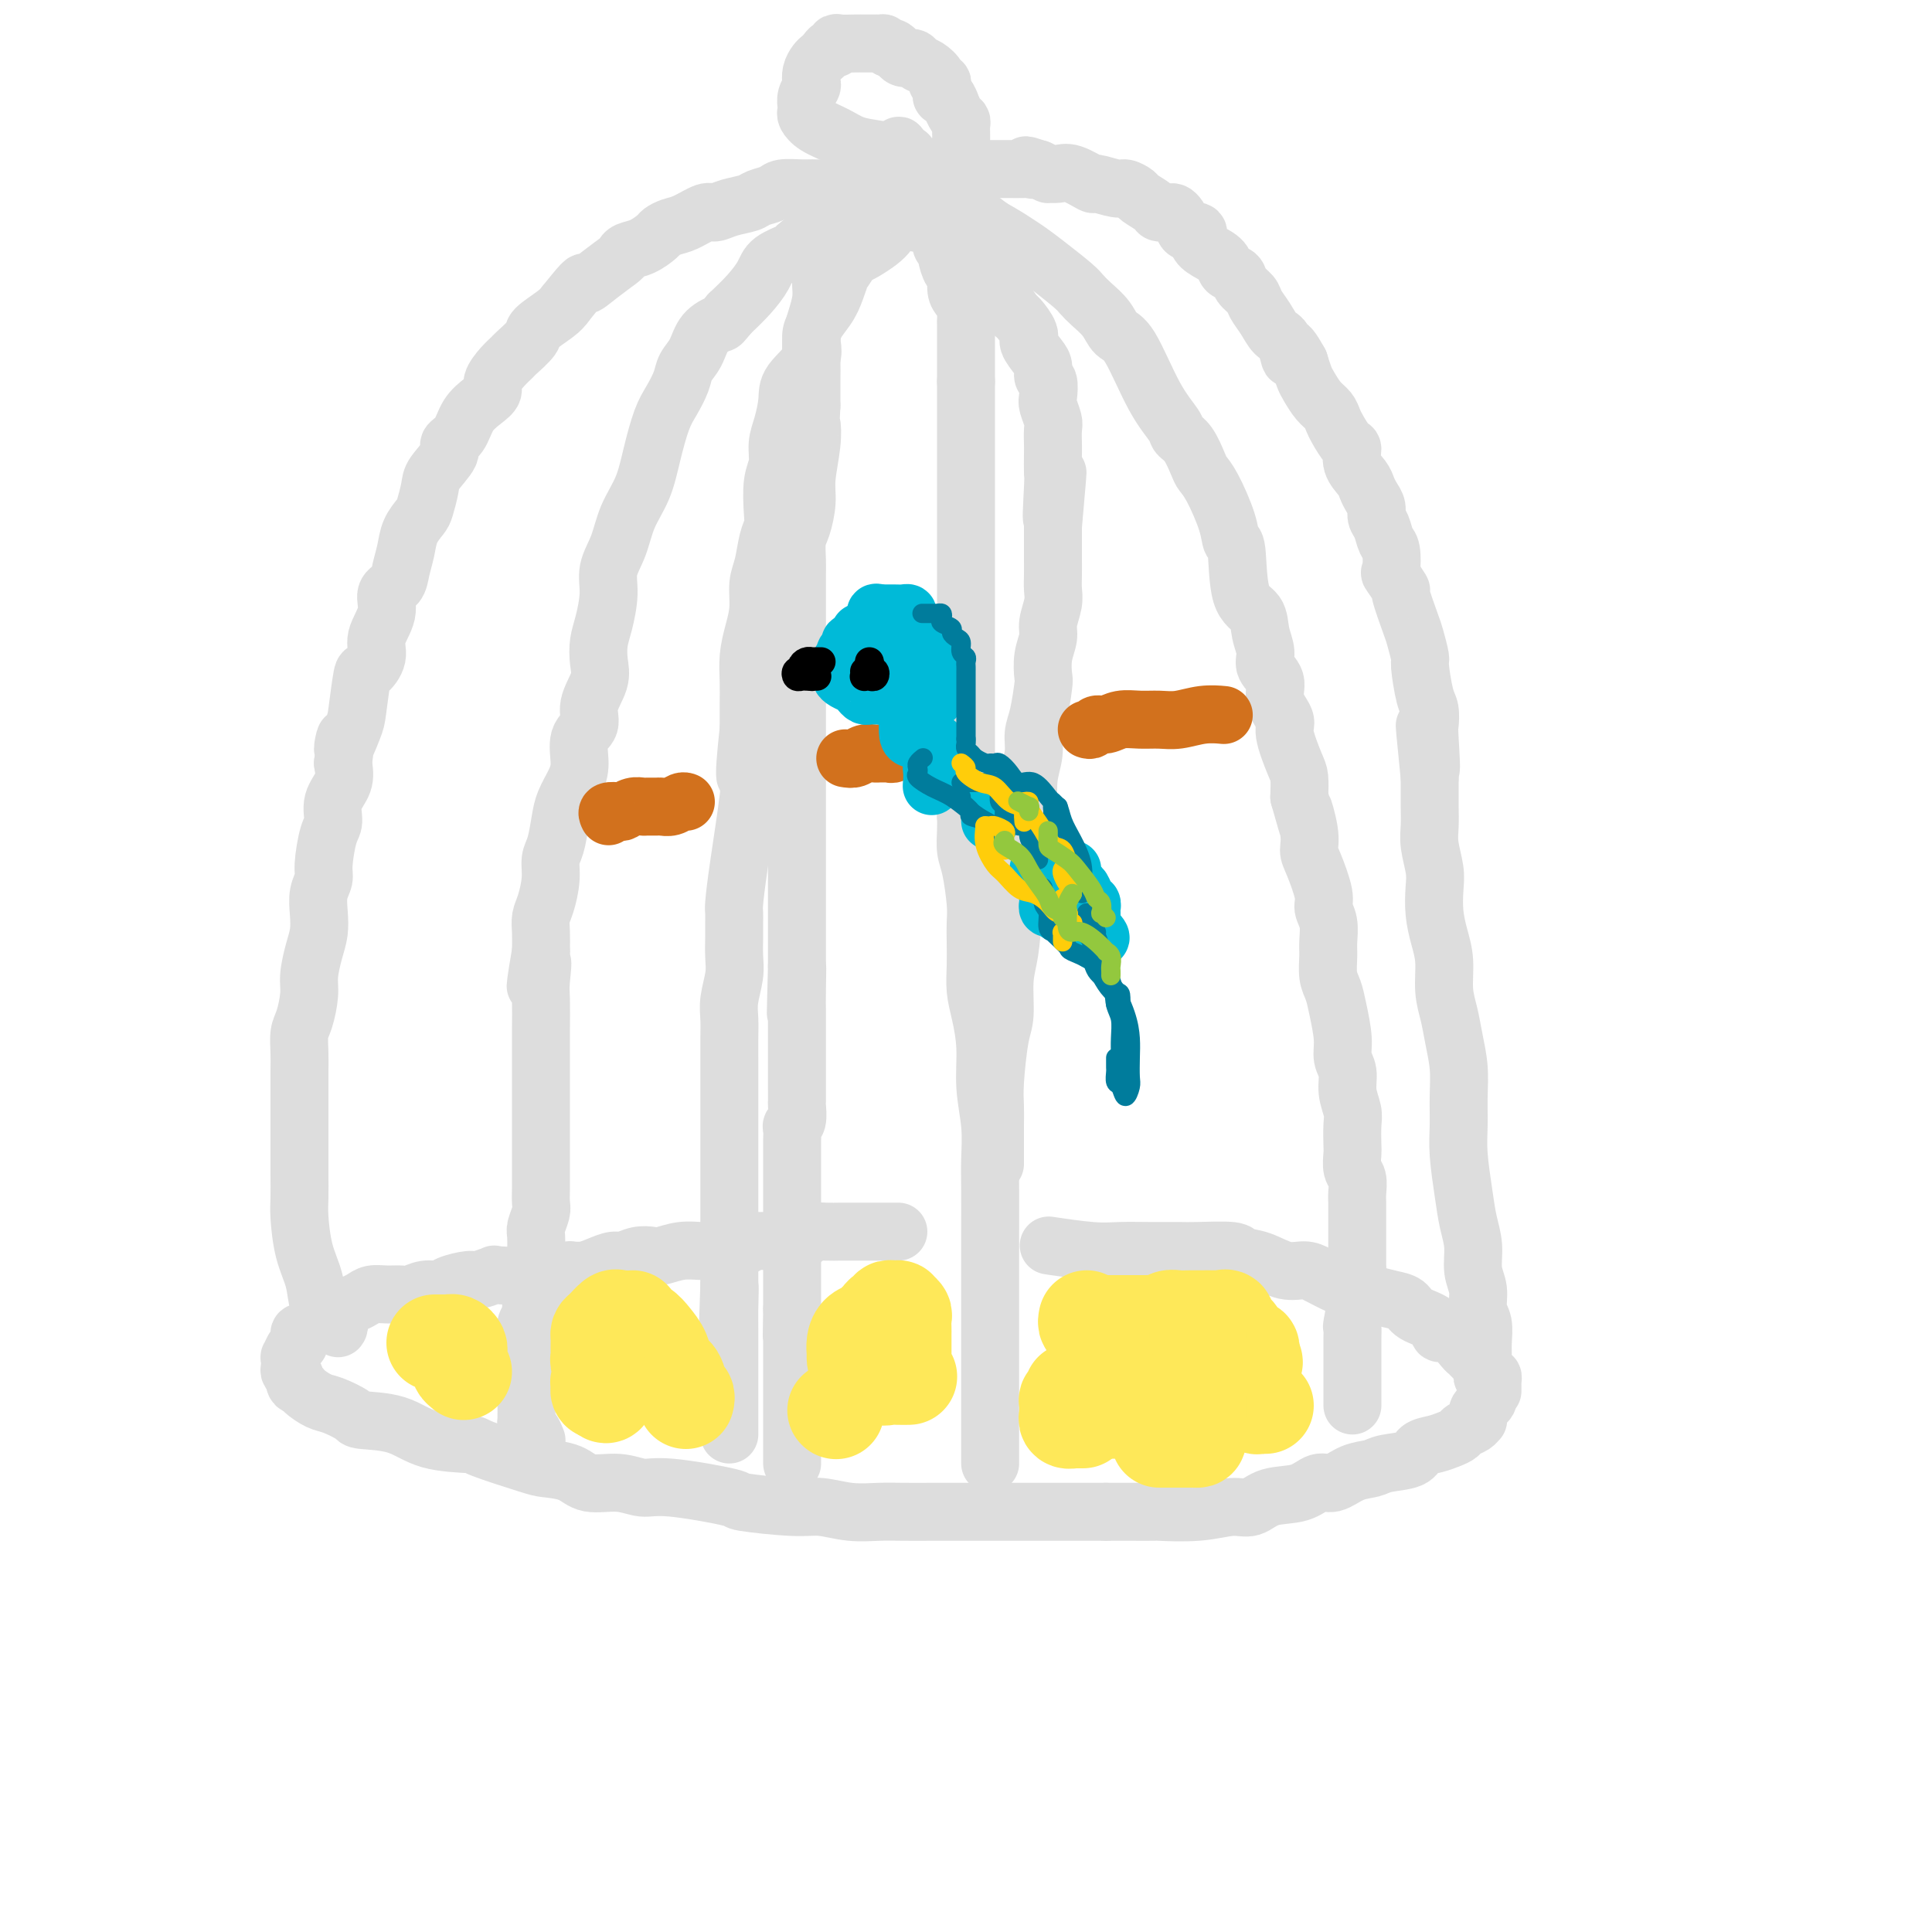 <svg viewBox='0 0 400 400' version='1.1' xmlns='http://www.w3.org/2000/svg' xmlns:xlink='http://www.w3.org/1999/xlink'><g fill='none' stroke='rgb(221,221,221)' stroke-width='12' stroke-linecap='round' stroke-linejoin='round'><path d='M186,255c-0.224,0.000 -0.449,0.000 -1,0c-0.551,-0.000 -1.429,-0.000 -2,0c-0.571,0.000 -0.835,0.000 -1,0c-0.165,-0.000 -0.232,-0.000 -1,0c-0.768,0.000 -2.239,0.000 -3,0c-0.761,-0.000 -0.813,-0.001 -1,0c-0.187,0.001 -0.507,0.003 -1,0c-0.493,-0.003 -1.157,-0.011 -2,0c-0.843,0.011 -1.863,0.041 -3,0c-1.137,-0.041 -2.389,-0.155 -3,0c-0.611,0.155 -0.580,0.578 -1,1c-0.420,0.422 -1.290,0.845 -2,1c-0.710,0.155 -1.261,0.044 -2,0c-0.739,-0.044 -1.665,-0.022 -2,0c-0.335,0.022 -0.078,0.044 -1,0c-0.922,-0.044 -3.022,-0.155 -4,0c-0.978,0.155 -0.834,0.576 -2,1c-1.166,0.424 -3.643,0.849 -5,1c-1.357,0.151 -1.595,0.027 -2,0c-0.405,-0.027 -0.979,0.044 -2,0c-1.021,-0.044 -2.490,-0.204 -4,0c-1.510,0.204 -3.061,0.772 -4,1c-0.939,0.228 -1.266,0.116 -2,0c-0.734,-0.116 -1.876,-0.238 -3,0c-1.124,0.238 -2.229,0.834 -3,1c-0.771,0.166 -1.207,-0.100 -2,0c-0.793,0.100 -1.944,0.565 -3,1c-1.056,0.435 -2.016,0.838 -3,1c-0.984,0.162 -1.992,0.081 -3,0'/><path d='M118,263c-11.271,1.254 -5.448,0.387 -4,0c1.448,-0.387 -1.479,-0.296 -3,0c-1.521,0.296 -1.637,0.797 -3,1c-1.363,0.203 -3.972,0.110 -5,0c-1.028,-0.110 -0.473,-0.236 -1,0c-0.527,0.236 -2.136,0.833 -3,1c-0.864,0.167 -0.984,-0.095 -2,0c-1.016,0.095 -2.929,0.547 -4,1c-1.071,0.453 -1.301,0.906 -2,1c-0.699,0.094 -1.868,-0.172 -3,0c-1.132,0.172 -2.229,0.781 -3,1c-0.771,0.219 -1.218,0.048 -2,0c-0.782,-0.048 -1.900,0.028 -3,0c-1.100,-0.028 -2.181,-0.161 -3,0c-0.819,0.161 -1.375,0.617 -2,1c-0.625,0.383 -1.319,0.694 -2,1c-0.681,0.306 -1.348,0.607 -2,1c-0.652,0.393 -1.288,0.878 -2,1c-0.712,0.122 -1.500,-0.121 -2,0c-0.500,0.121 -0.712,0.605 -1,1c-0.288,0.395 -0.651,0.701 -1,1c-0.349,0.299 -0.685,0.589 -1,1c-0.315,0.411 -0.610,0.941 -1,1c-0.390,0.059 -0.875,-0.354 -1,0c-0.125,0.354 0.110,1.475 0,2c-0.110,0.525 -0.566,0.455 -1,1c-0.434,0.545 -0.846,1.704 -1,2c-0.154,0.296 -0.052,-0.271 0,0c0.052,0.271 0.052,1.381 0,2c-0.052,0.619 -0.158,0.748 0,1c0.158,0.252 0.579,0.626 1,1'/><path d='M61,285c-0.258,1.970 0.597,1.893 1,2c0.403,0.107 0.355,0.396 1,1c0.645,0.604 1.984,1.522 3,2c1.016,0.478 1.709,0.517 3,1c1.291,0.483 3.181,1.411 4,2c0.819,0.589 0.569,0.838 2,1c1.431,0.162 4.544,0.236 7,1c2.456,0.764 4.255,2.218 7,3c2.745,0.782 6.436,0.891 8,1c1.564,0.109 1.000,0.219 3,1c2.000,0.781 6.565,2.232 9,3c2.435,0.768 2.742,0.851 4,1c1.258,0.149 3.468,0.364 5,1c1.532,0.636 2.385,1.694 4,2c1.615,0.306 3.993,-0.140 6,0c2.007,0.140 3.642,0.865 5,1c1.358,0.135 2.437,-0.319 6,0c3.563,0.319 9.610,1.410 12,2c2.390,0.590 1.125,0.680 3,1c1.875,0.320 6.891,0.870 10,1c3.109,0.130 4.311,-0.161 6,0c1.689,0.161 3.864,0.775 6,1c2.136,0.225 4.233,0.060 6,0c1.767,-0.060 3.205,-0.016 5,0c1.795,0.016 3.949,0.004 6,0c2.051,-0.004 4.000,-0.001 6,0c2.000,0.001 4.050,0.000 6,0c1.950,-0.000 3.801,-0.000 6,0c2.199,0.000 4.746,0.000 7,0c2.254,-0.000 4.215,-0.000 6,0c1.785,0.000 3.392,0.000 5,0'/><path d='M229,313c9.304,-0.001 6.064,-0.005 6,0c-0.064,0.005 3.049,0.017 4,0c0.951,-0.017 -0.261,-0.064 1,0c1.261,0.064 4.994,0.240 8,0c3.006,-0.240 5.284,-0.895 7,-1c1.716,-0.105 2.871,0.342 4,0c1.129,-0.342 2.233,-1.471 4,-2c1.767,-0.529 4.196,-0.456 6,-1c1.804,-0.544 2.984,-1.704 4,-2c1.016,-0.296 1.869,0.273 3,0c1.131,-0.273 2.539,-1.386 4,-2c1.461,-0.614 2.975,-0.728 4,-1c1.025,-0.272 1.562,-0.703 3,-1c1.438,-0.297 3.776,-0.461 5,-1c1.224,-0.539 1.335,-1.454 2,-2c0.665,-0.546 1.883,-0.723 3,-1c1.117,-0.277 2.131,-0.652 3,-1c0.869,-0.348 1.592,-0.667 2,-1c0.408,-0.333 0.502,-0.681 1,-1c0.498,-0.319 1.401,-0.610 2,-1c0.599,-0.390 0.895,-0.878 1,-1c0.105,-0.122 0.018,0.122 0,0c-0.018,-0.122 0.034,-0.609 0,-1c-0.034,-0.391 -0.153,-0.686 0,-1c0.153,-0.314 0.577,-0.647 1,-1c0.423,-0.353 0.845,-0.724 1,-1c0.155,-0.276 0.041,-0.455 0,-1c-0.041,-0.545 -0.011,-1.454 0,-2c0.011,-0.546 0.003,-0.727 0,-1c-0.003,-0.273 -0.002,-0.636 0,-1'/><path d='M308,285c0.070,-1.361 -0.755,-0.263 -1,0c-0.245,0.263 0.091,-0.308 0,-1c-0.091,-0.692 -0.608,-1.504 -1,-2c-0.392,-0.496 -0.659,-0.678 -1,-1c-0.341,-0.322 -0.757,-0.786 -1,-1c-0.243,-0.214 -0.313,-0.179 -1,-1c-0.687,-0.821 -1.989,-2.500 -3,-3c-1.011,-0.500 -1.729,0.178 -2,0c-0.271,-0.178 -0.095,-1.214 -1,-2c-0.905,-0.786 -2.893,-1.324 -4,-2c-1.107,-0.676 -1.334,-1.490 -2,-2c-0.666,-0.510 -1.771,-0.718 -3,-1c-1.229,-0.282 -2.583,-0.640 -4,-1c-1.417,-0.360 -2.899,-0.722 -4,-1c-1.101,-0.278 -1.823,-0.474 -3,-1c-1.177,-0.526 -2.810,-1.384 -4,-2c-1.190,-0.616 -1.938,-0.992 -3,-1c-1.062,-0.008 -2.438,0.352 -4,0c-1.562,-0.352 -3.311,-1.415 -5,-2c-1.689,-0.585 -3.318,-0.693 -4,-1c-0.682,-0.307 -0.418,-0.815 -2,-1c-1.582,-0.185 -5.009,-0.049 -7,0c-1.991,0.049 -2.545,0.009 -4,0c-1.455,-0.009 -3.810,0.011 -6,0c-2.190,-0.011 -4.216,-0.055 -6,0c-1.784,0.055 -3.326,0.207 -6,0c-2.674,-0.207 -6.478,-0.773 -8,-1c-1.522,-0.227 -0.761,-0.113 0,0'/><path d='M206,241c0.000,-0.345 0.000,-0.689 0,-1c-0.000,-0.311 -0.001,-0.588 0,-1c0.001,-0.412 0.003,-0.960 0,-2c-0.003,-1.040 -0.011,-2.571 0,-4c0.011,-1.429 0.041,-2.755 0,-4c-0.041,-1.245 -0.151,-2.409 0,-5c0.151,-2.591 0.564,-6.608 1,-9c0.436,-2.392 0.894,-3.160 1,-5c0.106,-1.840 -0.140,-4.751 0,-7c0.140,-2.249 0.665,-3.836 1,-6c0.335,-2.164 0.481,-4.906 1,-8c0.519,-3.094 1.411,-6.539 2,-9c0.589,-2.461 0.875,-3.936 1,-6c0.125,-2.064 0.089,-4.716 0,-7c-0.089,-2.284 -0.230,-4.199 0,-6c0.230,-1.801 0.833,-3.488 1,-5c0.167,-1.512 -0.100,-2.847 0,-4c0.100,-1.153 0.567,-2.122 1,-4c0.433,-1.878 0.833,-4.665 1,-6c0.167,-1.335 0.101,-1.218 0,-2c-0.101,-0.782 -0.237,-2.464 0,-4c0.237,-1.536 0.848,-2.928 1,-4c0.152,-1.072 -0.155,-1.824 0,-3c0.155,-1.176 0.774,-2.775 1,-4c0.226,-1.225 0.061,-2.075 0,-3c-0.061,-0.925 -0.016,-1.925 0,-3c0.016,-1.075 0.004,-2.226 0,-3c-0.004,-0.774 -0.001,-1.170 0,-2c0.001,-0.830 0.000,-2.094 0,-3c-0.000,-0.906 -0.000,-1.453 0,-2'/><path d='M218,109c1.856,-20.829 0.497,-6.903 0,-3c-0.497,3.903 -0.134,-2.218 0,-5c0.134,-2.782 0.037,-2.225 0,-3c-0.037,-0.775 -0.014,-2.883 0,-4c0.014,-1.117 0.017,-1.242 0,-2c-0.017,-0.758 -0.056,-2.147 0,-3c0.056,-0.853 0.207,-1.169 0,-2c-0.207,-0.831 -0.773,-2.176 -1,-3c-0.227,-0.824 -0.115,-1.126 0,-2c0.115,-0.874 0.233,-2.321 0,-3c-0.233,-0.679 -0.817,-0.589 -1,-1c-0.183,-0.411 0.035,-1.322 0,-2c-0.035,-0.678 -0.323,-1.121 -1,-2c-0.677,-0.879 -1.744,-2.193 -2,-3c-0.256,-0.807 0.298,-1.107 0,-2c-0.298,-0.893 -1.449,-2.379 -2,-3c-0.551,-0.621 -0.504,-0.378 -1,-1c-0.496,-0.622 -1.536,-2.111 -2,-3c-0.464,-0.889 -0.352,-1.179 -1,-2c-0.648,-0.821 -2.056,-2.174 -3,-3c-0.944,-0.826 -1.422,-1.124 -2,-2c-0.578,-0.876 -1.254,-2.328 -2,-3c-0.746,-0.672 -1.562,-0.562 -2,-1c-0.438,-0.438 -0.498,-1.424 -1,-2c-0.502,-0.576 -1.445,-0.743 -2,-1c-0.555,-0.257 -0.723,-0.605 -1,-1c-0.277,-0.395 -0.662,-0.838 -1,-1c-0.338,-0.162 -0.630,-0.044 -1,0c-0.370,0.044 -0.820,0.012 -1,0c-0.180,-0.012 -0.090,-0.006 0,0'/><path d='M191,46c-1.600,-0.935 -1.099,-0.273 -1,0c0.099,0.273 -0.203,0.157 -1,0c-0.797,-0.157 -2.087,-0.354 -3,0c-0.913,0.354 -1.448,1.258 -2,2c-0.552,0.742 -1.122,1.321 -2,2c-0.878,0.679 -2.063,1.458 -3,2c-0.937,0.542 -1.627,0.847 -2,1c-0.373,0.153 -0.430,0.153 -1,1c-0.570,0.847 -1.654,2.539 -2,3c-0.346,0.461 0.044,-0.311 0,0c-0.044,0.311 -0.524,1.703 -1,3c-0.476,1.297 -0.950,2.498 -2,4c-1.050,1.502 -2.676,3.304 -3,5c-0.324,1.696 0.655,3.285 0,5c-0.655,1.715 -2.945,3.554 -4,5c-1.055,1.446 -0.875,2.499 -1,4c-0.125,1.501 -0.556,3.452 -1,5c-0.444,1.548 -0.903,2.694 -1,4c-0.097,1.306 0.167,2.774 0,4c-0.167,1.226 -0.765,2.211 -1,4c-0.235,1.789 -0.105,4.382 0,6c0.105,1.618 0.187,2.263 0,3c-0.187,0.737 -0.641,1.568 -1,3c-0.359,1.432 -0.622,3.467 -1,5c-0.378,1.533 -0.872,2.566 -1,4c-0.128,1.434 0.109,3.271 0,5c-0.109,1.729 -0.565,3.350 -1,5c-0.435,1.650 -0.849,3.329 -1,5c-0.151,1.671 -0.041,3.335 0,5c0.041,1.665 0.012,3.333 0,5c-0.012,1.667 -0.006,3.334 0,5'/><path d='M155,151c-1.420,13.068 -0.472,9.739 0,9c0.472,-0.739 0.466,1.114 0,5c-0.466,3.886 -1.393,9.806 -2,14c-0.607,4.194 -0.895,6.663 -1,8c-0.105,1.337 -0.027,1.542 0,2c0.027,0.458 0.003,1.168 0,2c-0.003,0.832 0.013,1.786 0,3c-0.013,1.214 -0.056,2.687 0,4c0.056,1.313 0.211,2.466 0,4c-0.211,1.534 -0.789,3.450 -1,5c-0.211,1.550 -0.057,2.736 0,4c0.057,1.264 0.015,2.608 0,4c-0.015,1.392 -0.004,2.832 0,4c0.004,1.168 0.001,2.063 0,3c-0.001,0.937 -0.000,1.917 0,3c0.000,1.083 0.000,2.268 0,3c-0.000,0.732 -0.000,1.009 0,2c0.000,0.991 0.000,2.696 0,4c-0.000,1.304 -0.000,2.207 0,3c0.000,0.793 0.000,1.475 0,2c-0.000,0.525 -0.000,0.892 0,2c0.000,1.108 0.000,2.957 0,4c-0.000,1.043 -0.000,1.280 0,2c0.000,0.720 0.000,1.924 0,3c-0.000,1.076 -0.000,2.023 0,3c0.000,0.977 0.000,1.984 0,3c-0.000,1.016 -0.000,2.043 0,3c0.000,0.957 0.000,1.845 0,3c-0.000,1.155 -0.000,2.578 0,4'/><path d='M151,266c-0.619,18.068 -0.166,5.740 0,2c0.166,-3.740 0.044,1.110 0,3c-0.044,1.890 -0.012,0.819 0,1c0.012,0.181 0.003,1.613 0,3c-0.003,1.387 -0.001,2.727 0,4c0.001,1.273 0.000,2.477 0,3c-0.000,0.523 -0.000,0.364 0,1c0.000,0.636 0.000,2.068 0,3c-0.000,0.932 -0.000,1.363 0,2c0.000,0.637 0.000,1.481 0,2c-0.000,0.519 -0.000,0.713 0,1c0.000,0.287 0.000,0.669 0,1c-0.000,0.331 -0.000,0.613 0,1c0.000,0.387 0.000,0.878 0,1c-0.000,0.122 -0.000,-0.125 0,0c0.000,0.125 0.000,0.621 0,1c-0.000,0.379 -0.000,0.640 0,1c0.000,0.360 0.000,0.817 0,1c-0.000,0.183 -0.000,0.091 0,0'/><path d='M70,275c0.170,-0.226 0.340,-0.451 0,-1c-0.340,-0.549 -1.191,-1.421 -2,-2c-0.809,-0.579 -1.576,-0.866 -2,-2c-0.424,-1.134 -0.506,-3.114 -1,-5c-0.494,-1.886 -1.400,-3.679 -2,-6c-0.600,-2.321 -0.893,-5.169 -1,-7c-0.107,-1.831 -0.029,-2.644 0,-4c0.029,-1.356 0.008,-3.255 0,-5c-0.008,-1.745 -0.002,-3.337 0,-5c0.002,-1.663 -0.000,-3.397 0,-5c0.000,-1.603 0.003,-3.074 0,-5c-0.003,-1.926 -0.011,-4.308 0,-6c0.011,-1.692 0.041,-2.695 0,-4c-0.041,-1.305 -0.152,-2.911 0,-4c0.152,-1.089 0.566,-1.659 1,-3c0.434,-1.341 0.887,-3.453 1,-5c0.113,-1.547 -0.114,-2.528 0,-4c0.114,-1.472 0.571,-3.434 1,-5c0.429,-1.566 0.832,-2.737 1,-4c0.168,-1.263 0.100,-2.618 0,-4c-0.100,-1.382 -0.233,-2.791 0,-4c0.233,-1.209 0.831,-2.217 1,-3c0.169,-0.783 -0.091,-1.342 0,-3c0.091,-1.658 0.533,-4.414 1,-6c0.467,-1.586 0.960,-2.002 1,-3c0.040,-0.998 -0.374,-2.576 0,-4c0.374,-1.424 1.535,-2.692 2,-4c0.465,-1.308 0.232,-2.654 0,-4'/><path d='M71,158c1.283,-9.135 -0.008,-3.972 0,-3c0.008,0.972 1.317,-2.245 2,-4c0.683,-1.755 0.741,-2.047 1,-4c0.259,-1.953 0.718,-5.568 1,-7c0.282,-1.432 0.385,-0.681 1,-1c0.615,-0.319 1.741,-1.709 2,-3c0.259,-1.291 -0.348,-2.484 0,-4c0.348,-1.516 1.652,-3.357 2,-5c0.348,-1.643 -0.259,-3.090 0,-4c0.259,-0.910 1.382,-1.284 2,-2c0.618,-0.716 0.729,-1.776 1,-3c0.271,-1.224 0.703,-2.614 1,-4c0.297,-1.386 0.458,-2.768 1,-4c0.542,-1.232 1.463,-2.315 2,-3c0.537,-0.685 0.688,-0.971 1,-2c0.312,-1.029 0.783,-2.802 1,-4c0.217,-1.198 0.179,-1.822 1,-3c0.821,-1.178 2.502,-2.910 3,-4c0.498,-1.090 -0.188,-1.538 0,-2c0.188,-0.462 1.250,-0.938 2,-2c0.750,-1.062 1.187,-2.711 2,-4c0.813,-1.289 2.001,-2.219 3,-3c0.999,-0.781 1.810,-1.412 2,-2c0.190,-0.588 -0.239,-1.134 0,-2c0.239,-0.866 1.146,-2.051 2,-3c0.854,-0.949 1.654,-1.661 2,-2c0.346,-0.339 0.239,-0.303 1,-1c0.761,-0.697 2.389,-2.125 3,-3c0.611,-0.875 0.203,-1.197 1,-2c0.797,-0.803 2.799,-2.087 4,-3c1.201,-0.913 1.600,-1.457 2,-2'/><path d='M117,63c4.962,-6.245 3.867,-4.356 4,-4c0.133,0.356 1.494,-0.821 3,-2c1.506,-1.179 3.157,-2.361 4,-3c0.843,-0.639 0.880,-0.734 1,-1c0.120,-0.266 0.325,-0.701 1,-1c0.675,-0.299 1.821,-0.460 3,-1c1.179,-0.540 2.392,-1.459 3,-2c0.608,-0.541 0.609,-0.704 1,-1c0.391,-0.296 1.170,-0.723 2,-1c0.830,-0.277 1.711,-0.403 3,-1c1.289,-0.597 2.988,-1.666 4,-2c1.012,-0.334 1.339,0.065 2,0c0.661,-0.065 1.656,-0.596 3,-1c1.344,-0.404 3.039,-0.683 4,-1c0.961,-0.317 1.190,-0.674 2,-1c0.810,-0.326 2.201,-0.622 3,-1c0.799,-0.378 1.006,-0.837 2,-1c0.994,-0.163 2.776,-0.030 4,0c1.224,0.030 1.890,-0.045 3,0c1.110,0.045 2.662,0.208 4,0c1.338,-0.208 2.460,-0.787 3,-1c0.540,-0.213 0.499,-0.058 1,0c0.501,0.058 1.546,0.020 3,0c1.454,-0.020 3.318,-0.021 4,0c0.682,0.021 0.183,0.063 1,0c0.817,-0.063 2.949,-0.232 4,0c1.051,0.232 1.022,0.866 2,1c0.978,0.134 2.963,-0.232 4,0c1.037,0.232 1.125,1.063 2,2c0.875,0.937 2.536,1.982 4,3c1.464,1.018 2.732,2.009 4,3'/><path d='M205,47c3.471,1.984 4.148,2.443 5,3c0.852,0.557 1.879,1.212 3,2c1.121,0.788 2.334,1.708 4,3c1.666,1.292 3.783,2.956 5,4c1.217,1.044 1.535,1.470 2,2c0.465,0.530 1.078,1.165 2,2c0.922,0.835 2.153,1.869 3,3c0.847,1.131 1.311,2.358 2,3c0.689,0.642 1.602,0.698 3,3c1.398,2.302 3.282,6.851 5,10c1.718,3.149 3.272,4.899 4,6c0.728,1.101 0.631,1.554 1,2c0.369,0.446 1.206,0.884 2,2c0.794,1.116 1.546,2.909 2,4c0.454,1.091 0.608,1.479 1,2c0.392,0.521 1.020,1.176 2,3c0.980,1.824 2.312,4.819 3,7c0.688,2.181 0.733,3.549 1,4c0.267,0.451 0.755,-0.014 1,2c0.245,2.014 0.245,6.506 1,9c0.755,2.494 2.263,2.988 3,4c0.737,1.012 0.703,2.542 1,4c0.297,1.458 0.925,2.845 1,4c0.075,1.155 -0.402,2.077 0,3c0.402,0.923 1.683,1.847 2,3c0.317,1.153 -0.332,2.534 0,4c0.332,1.466 1.644,3.017 2,4c0.356,0.983 -0.245,1.397 0,3c0.245,1.603 1.335,4.393 2,6c0.665,1.607 0.904,2.031 1,3c0.096,0.969 0.048,2.485 0,4'/><path d='M269,165c2.948,10.396 1.320,4.385 1,3c-0.320,-1.385 0.670,1.855 1,4c0.330,2.145 0.001,3.195 0,4c-0.001,0.805 0.325,1.363 1,3c0.675,1.637 1.698,4.352 2,6c0.302,1.648 -0.116,2.230 0,3c0.116,0.770 0.766,1.728 1,3c0.234,1.272 0.051,2.859 0,4c-0.051,1.141 0.029,1.838 0,3c-0.029,1.162 -0.166,2.790 0,4c0.166,1.210 0.637,2.003 1,3c0.363,0.997 0.618,2.198 1,4c0.382,1.802 0.891,4.205 1,6c0.109,1.795 -0.181,2.982 0,4c0.181,1.018 0.833,1.866 1,3c0.167,1.134 -0.151,2.554 0,4c0.151,1.446 0.772,2.919 1,4c0.228,1.081 0.065,1.769 0,3c-0.065,1.231 -0.031,3.005 0,4c0.031,0.995 0.061,1.210 0,2c-0.061,0.790 -0.212,2.153 0,3c0.212,0.847 0.789,1.176 1,2c0.211,0.824 0.057,2.141 0,3c-0.057,0.859 -0.015,1.260 0,2c0.015,0.740 0.004,1.818 0,3c-0.004,1.182 -0.001,2.469 0,3c0.001,0.531 0.000,0.307 0,1c-0.000,0.693 -0.000,2.302 0,3c0.000,0.698 0.000,0.485 0,1c-0.000,0.515 -0.000,1.757 0,3'/><path d='M281,263c0.138,5.470 -0.015,2.647 0,2c0.015,-0.647 0.200,0.884 0,3c-0.200,2.116 -0.786,4.818 -1,6c-0.214,1.182 -0.057,0.845 0,1c0.057,0.155 0.015,0.804 0,2c-0.015,1.196 -0.004,2.940 0,4c0.004,1.060 0.001,1.437 0,2c-0.001,0.563 -0.000,1.313 0,2c0.000,0.687 0.000,1.312 0,2c-0.000,0.688 -0.000,1.438 0,2c0.000,0.562 0.000,0.934 0,1c-0.000,0.066 -0.000,-0.175 0,0c0.000,0.175 0.000,0.764 0,1c-0.000,0.236 -0.000,0.118 0,0'/><path d='M309,288c0.006,-0.343 0.012,-0.687 0,-1c-0.012,-0.313 -0.042,-0.597 0,-1c0.042,-0.403 0.154,-0.925 0,-1c-0.154,-0.075 -0.576,0.296 -1,0c-0.424,-0.296 -0.850,-1.261 -1,-2c-0.150,-0.739 -0.025,-1.254 0,-2c0.025,-0.746 -0.050,-1.724 0,-3c0.050,-1.276 0.224,-2.851 0,-4c-0.224,-1.149 -0.848,-1.874 -1,-3c-0.152,-1.126 0.167,-2.654 0,-4c-0.167,-1.346 -0.819,-2.512 -1,-4c-0.181,-1.488 0.109,-3.299 0,-5c-0.109,-1.701 -0.618,-3.293 -1,-5c-0.382,-1.707 -0.637,-3.529 -1,-6c-0.363,-2.471 -0.832,-5.591 -1,-8c-0.168,-2.409 -0.034,-4.107 0,-6c0.034,-1.893 -0.033,-3.981 0,-6c0.033,-2.019 0.167,-3.967 0,-6c-0.167,-2.033 -0.636,-4.149 -1,-6c-0.364,-1.851 -0.623,-3.435 -1,-5c-0.377,-1.565 -0.872,-3.111 -1,-5c-0.128,-1.889 0.110,-4.121 0,-6c-0.110,-1.879 -0.569,-3.405 -1,-5c-0.431,-1.595 -0.833,-3.259 -1,-5c-0.167,-1.741 -0.097,-3.560 0,-5c0.097,-1.440 0.222,-2.501 0,-4c-0.222,-1.499 -0.792,-3.438 -1,-5c-0.208,-1.562 -0.056,-2.749 0,-4c0.056,-1.251 0.015,-2.568 0,-4c-0.015,-1.432 -0.004,-2.981 0,-4c0.004,-1.019 0.002,-1.510 0,-2'/><path d='M296,161c-2.012,-20.060 -0.542,-6.712 0,-3c0.542,3.712 0.155,-2.214 0,-5c-0.155,-2.786 -0.079,-2.431 0,-3c0.079,-0.569 0.161,-2.061 0,-3c-0.161,-0.939 -0.567,-1.325 -1,-3c-0.433,-1.675 -0.895,-4.639 -1,-6c-0.105,-1.361 0.146,-1.118 0,-2c-0.146,-0.882 -0.688,-2.889 -1,-4c-0.312,-1.111 -0.396,-1.327 -1,-3c-0.604,-1.673 -1.730,-4.802 -2,-6c-0.270,-1.198 0.317,-0.466 0,-1c-0.317,-0.534 -1.538,-2.335 -2,-3c-0.462,-0.665 -0.166,-0.194 0,-1c0.166,-0.806 0.203,-2.887 0,-4c-0.203,-1.113 -0.646,-1.257 -1,-2c-0.354,-0.743 -0.620,-2.086 -1,-3c-0.380,-0.914 -0.874,-1.399 -1,-2c-0.126,-0.601 0.116,-1.318 0,-2c-0.116,-0.682 -0.591,-1.328 -1,-2c-0.409,-0.672 -0.753,-1.368 -1,-2c-0.247,-0.632 -0.399,-1.198 -1,-2c-0.601,-0.802 -1.653,-1.839 -2,-3c-0.347,-1.161 0.010,-2.447 0,-3c-0.010,-0.553 -0.387,-0.374 -1,-1c-0.613,-0.626 -1.463,-2.059 -2,-3c-0.537,-0.941 -0.760,-1.392 -1,-2c-0.240,-0.608 -0.498,-1.373 -1,-2c-0.502,-0.627 -1.248,-1.117 -2,-2c-0.752,-0.883 -1.510,-2.161 -2,-3c-0.490,-0.839 -0.711,-1.240 -1,-2c-0.289,-0.760 -0.644,-1.880 -1,-3'/><path d='M269,75c-3.358,-6.100 -2.252,-1.851 -2,-1c0.252,0.851 -0.351,-1.697 -1,-3c-0.649,-1.303 -1.344,-1.360 -2,-2c-0.656,-0.640 -1.274,-1.863 -2,-3c-0.726,-1.137 -1.561,-2.188 -2,-3c-0.439,-0.812 -0.483,-1.386 -1,-2c-0.517,-0.614 -1.507,-1.267 -2,-2c-0.493,-0.733 -0.490,-1.547 -1,-2c-0.510,-0.453 -1.532,-0.546 -2,-1c-0.468,-0.454 -0.381,-1.270 -1,-2c-0.619,-0.730 -1.945,-1.375 -3,-2c-1.055,-0.625 -1.841,-1.232 -2,-2c-0.159,-0.768 0.308,-1.698 0,-2c-0.308,-0.302 -1.391,0.024 -2,0c-0.609,-0.024 -0.745,-0.398 -1,-1c-0.255,-0.602 -0.630,-1.431 -1,-2c-0.370,-0.569 -0.737,-0.877 -1,-1c-0.263,-0.123 -0.423,-0.060 -1,0c-0.577,0.060 -1.573,0.117 -2,0c-0.427,-0.117 -0.286,-0.408 -1,-1c-0.714,-0.592 -2.283,-1.483 -3,-2c-0.717,-0.517 -0.581,-0.658 -1,-1c-0.419,-0.342 -1.393,-0.884 -2,-1c-0.607,-0.116 -0.848,0.193 -2,0c-1.152,-0.193 -3.217,-0.889 -4,-1c-0.783,-0.111 -0.285,0.363 -1,0c-0.715,-0.363 -2.642,-1.564 -4,-2c-1.358,-0.436 -2.148,-0.107 -3,0c-0.852,0.107 -1.768,-0.010 -2,0c-0.232,0.010 0.219,0.146 0,0c-0.219,-0.146 -1.110,-0.573 -2,-1'/><path d='M215,35c-4.656,-1.547 -1.797,-0.415 -1,0c0.797,0.415 -0.467,0.111 -1,0c-0.533,-0.111 -0.336,-0.030 -1,0c-0.664,0.030 -2.189,0.008 -3,0c-0.811,-0.008 -0.908,-0.002 -1,0c-0.092,0.002 -0.180,0.001 -1,0c-0.820,-0.001 -2.373,-0.001 -3,0c-0.627,0.001 -0.327,0.003 -1,0c-0.673,-0.003 -2.317,-0.011 -3,0c-0.683,0.011 -0.405,0.039 -1,0c-0.595,-0.039 -2.064,-0.147 -3,0c-0.936,0.147 -1.338,0.548 -2,1c-0.662,0.452 -1.585,0.957 -2,1c-0.415,0.043 -0.324,-0.374 -1,0c-0.676,0.374 -2.120,1.539 -3,2c-0.880,0.461 -1.195,0.217 -2,0c-0.805,-0.217 -2.098,-0.408 -3,0c-0.902,0.408 -1.412,1.416 -2,2c-0.588,0.584 -1.255,0.746 -2,1c-0.745,0.254 -1.569,0.601 -2,1c-0.431,0.399 -0.470,0.851 -1,1c-0.530,0.149 -1.551,-0.006 -2,0c-0.449,0.006 -0.327,0.172 -1,1c-0.673,0.828 -2.141,2.318 -3,3c-0.859,0.682 -1.107,0.555 -2,1c-0.893,0.445 -2.429,1.462 -3,2c-0.571,0.538 -0.175,0.597 -1,1c-0.825,0.403 -2.871,1.149 -4,2c-1.129,0.851 -1.343,1.806 -2,3c-0.657,1.194 -1.759,2.627 -3,4c-1.241,1.373 -2.620,2.687 -4,4'/><path d='M151,65c-1.688,2.088 -1.407,1.807 -2,2c-0.593,0.193 -2.060,0.859 -3,2c-0.940,1.141 -1.354,2.756 -2,4c-0.646,1.244 -1.524,2.115 -2,3c-0.476,0.885 -0.549,1.782 -1,3c-0.451,1.218 -1.279,2.757 -2,4c-0.721,1.243 -1.333,2.190 -2,4c-0.667,1.810 -1.388,4.482 -2,7c-0.612,2.518 -1.116,4.881 -2,7c-0.884,2.119 -2.149,3.995 -3,6c-0.851,2.005 -1.289,4.139 -2,6c-0.711,1.861 -1.694,3.449 -2,5c-0.306,1.551 0.064,3.064 0,5c-0.064,1.936 -0.561,4.296 -1,6c-0.439,1.704 -0.819,2.753 -1,4c-0.181,1.247 -0.161,2.691 0,4c0.161,1.309 0.464,2.482 0,4c-0.464,1.518 -1.696,3.382 -2,5c-0.304,1.618 0.318,2.992 0,4c-0.318,1.008 -1.577,1.650 -2,3c-0.423,1.350 -0.011,3.408 0,5c0.011,1.592 -0.379,2.718 -1,4c-0.621,1.282 -1.472,2.718 -2,4c-0.528,1.282 -0.733,2.409 -1,4c-0.267,1.591 -0.597,3.647 -1,5c-0.403,1.353 -0.878,2.003 -1,3c-0.122,0.997 0.111,2.342 0,4c-0.111,1.658 -0.566,3.630 -1,5c-0.434,1.370 -0.848,2.138 -1,3c-0.152,0.862 -0.044,1.818 0,3c0.044,1.182 0.022,2.591 0,4'/><path d='M112,197c-2.166,12.759 -0.580,5.156 0,3c0.580,-2.156 0.155,1.134 0,3c-0.155,1.866 -0.042,2.309 0,4c0.042,1.691 0.011,4.629 0,6c-0.011,1.371 -0.003,1.174 0,2c0.003,0.826 0.001,2.676 0,4c-0.001,1.324 -0.000,2.122 0,3c0.000,0.878 0.000,1.837 0,3c-0.000,1.163 -0.000,2.529 0,4c0.000,1.471 0.000,3.048 0,4c-0.000,0.952 -0.000,1.281 0,2c0.000,0.719 0.000,1.830 0,3c-0.000,1.170 -0.000,2.401 0,3c0.000,0.599 0.001,0.568 0,1c-0.001,0.432 -0.004,1.327 0,2c0.004,0.673 0.015,1.123 0,2c-0.015,0.877 -0.057,2.181 0,3c0.057,0.819 0.211,1.153 0,2c-0.211,0.847 -0.789,2.209 -1,3c-0.211,0.791 -0.055,1.013 0,2c0.055,0.987 0.011,2.740 0,4c-0.011,1.260 0.012,2.028 0,3c-0.012,0.972 -0.060,2.147 0,3c0.060,0.853 0.226,1.384 0,2c-0.226,0.616 -0.845,1.319 -1,2c-0.155,0.681 0.155,1.342 0,2c-0.155,0.658 -0.773,1.315 -1,2c-0.227,0.685 -0.061,1.400 0,2c0.061,0.600 0.016,1.085 0,2c-0.016,0.915 -0.005,2.262 0,3c0.005,0.738 0.002,0.869 0,1'/><path d='M109,282c-0.464,13.591 -0.124,5.067 0,3c0.124,-2.067 0.034,2.321 0,4c-0.034,1.679 -0.010,0.649 0,1c0.010,0.351 0.005,2.082 0,3c-0.005,0.918 -0.012,1.024 0,1c0.012,-0.024 0.042,-0.178 0,0c-0.042,0.178 -0.156,0.687 0,1c0.156,0.313 0.580,0.430 1,1c0.420,0.570 0.834,1.591 1,2c0.166,0.409 0.083,0.204 0,0'/><path d='M205,303c0.000,-0.124 0.000,-0.248 0,-1c-0.000,-0.752 -0.000,-2.132 0,-3c0.000,-0.868 0.000,-1.225 0,-2c-0.000,-0.775 -0.000,-1.970 0,-3c0.000,-1.030 0.000,-1.895 0,-3c-0.000,-1.105 -0.000,-2.450 0,-4c0.000,-1.550 0.000,-3.306 0,-5c-0.000,-1.694 -0.000,-3.326 0,-5c0.000,-1.674 0.000,-3.388 0,-5c-0.000,-1.612 -0.000,-3.121 0,-5c0.000,-1.879 0.001,-4.127 0,-6c-0.001,-1.873 -0.004,-3.369 0,-6c0.004,-2.631 0.016,-6.396 0,-9c-0.016,-2.604 -0.060,-4.047 0,-6c0.060,-1.953 0.222,-4.415 0,-7c-0.222,-2.585 -0.830,-5.292 -1,-8c-0.170,-2.708 0.098,-5.417 0,-8c-0.098,-2.583 -0.562,-5.041 -1,-7c-0.438,-1.959 -0.849,-3.420 -1,-5c-0.151,-1.580 -0.043,-3.280 0,-5c0.043,-1.720 0.022,-3.460 0,-5c-0.022,-1.540 -0.044,-2.880 0,-4c0.044,-1.120 0.156,-2.018 0,-4c-0.156,-1.982 -0.578,-5.047 -1,-7c-0.422,-1.953 -0.844,-2.795 -1,-4c-0.156,-1.205 -0.044,-2.773 0,-4c0.044,-1.227 0.022,-2.114 0,-3'/><path d='M200,169c-0.774,-10.391 -0.207,-4.370 0,-3c0.207,1.370 0.056,-1.911 0,-4c-0.056,-2.089 -0.015,-2.985 0,-4c0.015,-1.015 0.004,-2.148 0,-3c-0.004,-0.852 -0.001,-1.423 0,-3c0.001,-1.577 0.000,-4.158 0,-6c-0.000,-1.842 -0.000,-2.944 0,-4c0.000,-1.056 0.000,-2.068 0,-3c-0.000,-0.932 -0.000,-1.786 0,-3c0.000,-1.214 0.000,-2.788 0,-4c-0.000,-1.212 -0.000,-2.061 0,-3c0.000,-0.939 0.000,-1.968 0,-3c-0.000,-1.032 -0.000,-2.067 0,-3c0.000,-0.933 0.000,-1.766 0,-3c-0.000,-1.234 -0.000,-2.870 0,-4c0.000,-1.130 0.000,-1.753 0,-3c-0.000,-1.247 -0.000,-3.116 0,-4c0.000,-0.884 0.000,-0.783 0,-2c-0.000,-1.217 -0.000,-3.752 0,-5c0.000,-1.248 0.000,-1.207 0,-2c-0.000,-0.793 -0.000,-2.418 0,-3c0.000,-0.582 0.000,-0.121 0,-1c-0.000,-0.879 -0.000,-3.099 0,-4c0.000,-0.901 0.000,-0.482 0,-1c0.000,-0.518 -0.000,-1.973 0,-3c0.000,-1.027 0.000,-1.626 0,-2c0.000,-0.374 -0.000,-0.523 0,-1c0.000,-0.477 0.000,-1.282 0,-2c0.000,-0.718 -0.000,-1.348 0,-2c0.000,-0.652 0.000,-1.326 0,-2'/><path d='M200,79c-0.000,-14.821 -0.000,-6.874 0,-4c0.000,2.874 0.001,0.673 0,-1c-0.001,-1.673 -0.003,-2.819 0,-4c0.003,-1.181 0.011,-2.398 0,-3c-0.011,-0.602 -0.041,-0.589 0,-1c0.041,-0.411 0.152,-1.246 0,-2c-0.152,-0.754 -0.567,-1.428 -1,-2c-0.433,-0.572 -0.886,-1.042 -1,-2c-0.114,-0.958 0.109,-2.404 0,-3c-0.109,-0.596 -0.551,-0.344 -1,-1c-0.449,-0.656 -0.905,-2.221 -1,-3c-0.095,-0.779 0.170,-0.771 0,-1c-0.170,-0.229 -0.777,-0.695 -1,-1c-0.223,-0.305 -0.063,-0.449 0,-1c0.063,-0.551 0.027,-1.510 0,-2c-0.027,-0.490 -0.046,-0.513 0,-1c0.046,-0.487 0.157,-1.440 0,-2c-0.157,-0.560 -0.582,-0.727 -1,-1c-0.418,-0.273 -0.829,-0.651 -1,-1c-0.171,-0.349 -0.102,-0.667 0,-1c0.102,-0.333 0.239,-0.680 0,-1c-0.239,-0.320 -0.852,-0.615 -1,-1c-0.148,-0.385 0.168,-0.862 0,-1c-0.168,-0.138 -0.821,0.062 -1,0c-0.179,-0.062 0.117,-0.388 0,-1c-0.117,-0.612 -0.647,-1.511 -1,-2c-0.353,-0.489 -0.529,-0.568 -1,-1c-0.471,-0.432 -1.235,-1.216 -2,-2'/><path d='M187,33c-1.947,-5.039 -0.314,-2.135 0,-1c0.314,1.135 -0.692,0.501 -1,0c-0.308,-0.501 0.080,-0.869 0,-1c-0.080,-0.131 -0.628,-0.025 -1,0c-0.372,0.025 -0.568,-0.030 -1,0c-0.432,0.030 -1.098,0.144 -2,1c-0.902,0.856 -2.038,2.454 -3,3c-0.962,0.546 -1.749,0.039 -2,0c-0.251,-0.039 0.035,0.389 0,1c-0.035,0.611 -0.390,1.406 -1,2c-0.610,0.594 -1.474,0.989 -2,2c-0.526,1.011 -0.715,2.638 -1,4c-0.285,1.362 -0.665,2.458 -1,3c-0.335,0.542 -0.626,0.528 -1,1c-0.374,0.472 -0.832,1.429 -1,2c-0.168,0.571 -0.045,0.757 0,1c0.045,0.243 0.013,0.542 0,1c-0.013,0.458 -0.006,1.073 0,2c0.006,0.927 0.012,2.166 0,3c-0.012,0.834 -0.042,1.263 0,2c0.042,0.737 0.155,1.780 0,3c-0.155,1.220 -0.577,2.616 -1,4c-0.423,1.384 -0.845,2.758 -1,4c-0.155,1.242 -0.041,2.354 0,4c0.041,1.646 0.011,3.828 0,5c-0.011,1.172 -0.003,1.335 0,2c0.003,0.665 0.002,1.833 0,3'/><path d='M168,84c-0.327,6.020 -0.143,4.071 0,4c0.143,-0.071 0.245,1.736 0,4c-0.245,2.264 -0.836,4.984 -1,7c-0.164,2.016 0.100,3.329 0,5c-0.100,1.671 -0.563,3.699 -1,5c-0.437,1.301 -0.849,1.874 -1,3c-0.151,1.126 -0.040,2.806 0,4c0.040,1.194 0.011,1.901 0,3c-0.011,1.099 -0.003,2.591 0,4c0.003,1.409 0.001,2.737 0,4c-0.001,1.263 -0.000,2.462 0,4c0.000,1.538 0.000,3.414 0,5c-0.000,1.586 -0.000,2.883 0,4c0.000,1.117 0.000,2.055 0,3c-0.000,0.945 -0.000,1.898 0,3c0.000,1.102 0.000,2.354 0,4c-0.000,1.646 -0.000,3.685 0,5c0.000,1.315 0.000,1.907 0,3c-0.000,1.093 -0.000,2.686 0,4c0.000,1.314 0.000,2.350 0,3c-0.000,0.650 -0.000,0.915 0,2c0.000,1.085 0.000,2.989 0,4c-0.000,1.011 -0.000,1.127 0,2c0.000,0.873 0.000,2.501 0,4c-0.000,1.499 -0.000,2.870 0,4c0.000,1.130 0.000,2.021 0,3c-0.000,0.979 -0.000,2.047 0,3c0.000,0.953 0.000,1.792 0,3c-0.000,1.208 0.000,2.787 0,4c0.000,1.213 0.000,2.061 0,3c0.000,0.939 0.000,1.970 0,3'/><path d='M165,200c-0.464,18.272 -0.124,5.954 0,2c0.124,-3.954 0.033,0.458 0,3c-0.033,2.542 -0.009,3.214 0,4c0.009,0.786 0.002,1.685 0,2c-0.002,0.315 -0.001,0.048 0,1c0.001,0.952 0.000,3.125 0,4c-0.000,0.875 0.000,0.452 0,1c-0.000,0.548 -0.000,2.067 0,3c0.000,0.933 0.001,1.280 0,2c-0.001,0.720 -0.004,1.814 0,3c0.004,1.186 0.015,2.464 0,3c-0.015,0.536 -0.057,0.332 0,1c0.057,0.668 0.211,2.210 0,3c-0.211,0.790 -0.789,0.830 -1,1c-0.211,0.170 -0.057,0.471 0,1c0.057,0.529 0.015,1.287 0,2c-0.015,0.713 -0.004,1.381 0,2c0.004,0.619 0.001,1.189 0,2c-0.001,0.811 -0.000,1.862 0,3c0.000,1.138 0.000,2.362 0,3c-0.000,0.638 -0.000,0.688 0,1c0.000,0.312 0.000,0.884 0,2c-0.000,1.116 -0.000,2.774 0,4c0.000,1.226 0.000,2.018 0,3c-0.000,0.982 -0.000,2.153 0,3c0.000,0.847 0.000,1.371 0,2c-0.000,0.629 -0.000,1.365 0,2c0.000,0.635 0.000,1.171 0,2c-0.000,0.829 -0.000,1.951 0,3c0.000,1.049 0.000,2.024 0,3'/><path d='M164,271c-0.155,10.972 -0.041,2.901 0,1c0.041,-1.901 0.011,2.369 0,4c-0.011,1.631 -0.003,0.625 0,1c0.003,0.375 0.001,2.131 0,3c-0.001,0.869 -0.000,0.851 0,1c0.000,0.149 0.000,0.464 0,1c-0.000,0.536 -0.000,1.292 0,2c0.000,0.708 0.000,1.369 0,2c-0.000,0.631 -0.000,1.234 0,2c0.000,0.766 0.000,1.696 0,2c-0.000,0.304 -0.000,-0.018 0,0c0.000,0.018 0.000,0.376 0,1c-0.000,0.624 -0.000,1.515 0,2c0.000,0.485 0.000,0.564 0,1c-0.000,0.436 -0.000,1.230 0,2c0.000,0.770 0.000,1.515 0,2c-0.000,0.485 -0.000,0.708 0,1c0.000,0.292 0.000,0.653 0,1c-0.000,0.347 -0.000,0.681 0,1c0.000,0.319 0.000,0.621 0,1c-0.000,0.379 -0.000,0.833 0,1c0.000,0.167 0.000,0.048 0,0c-0.000,-0.048 0.000,-0.024 0,0'/><path d='M196,35c-0.119,-0.455 -0.238,-0.910 0,-1c0.238,-0.090 0.834,0.183 1,0c0.166,-0.183 -0.099,-0.824 0,-1c0.099,-0.176 0.562,0.112 1,0c0.438,-0.112 0.849,-0.624 1,-1c0.151,-0.376 0.040,-0.615 0,-1c-0.040,-0.385 -0.010,-0.915 0,-1c0.010,-0.085 -0.000,0.277 0,0c0.000,-0.277 0.010,-1.193 0,-2c-0.010,-0.807 -0.040,-1.507 0,-2c0.040,-0.493 0.152,-0.781 0,-1c-0.152,-0.219 -0.566,-0.369 -1,-1c-0.434,-0.631 -0.887,-1.741 -1,-2c-0.113,-0.259 0.113,0.334 0,0c-0.113,-0.334 -0.565,-1.596 -1,-2c-0.435,-0.404 -0.853,0.050 -1,0c-0.147,-0.050 -0.024,-0.604 0,-1c0.024,-0.396 -0.052,-0.635 0,-1c0.052,-0.365 0.231,-0.857 0,-1c-0.231,-0.143 -0.873,0.063 -1,0c-0.127,-0.063 0.261,-0.394 0,-1c-0.261,-0.606 -1.170,-1.487 -2,-2c-0.830,-0.513 -1.581,-0.658 -2,-1c-0.419,-0.342 -0.508,-0.880 -1,-1c-0.492,-0.120 -1.389,0.178 -2,0c-0.611,-0.178 -0.937,-0.831 -1,-1c-0.063,-0.169 0.137,0.147 0,0c-0.137,-0.147 -0.611,-0.756 -1,-1c-0.389,-0.244 -0.695,-0.122 -1,0'/><path d='M184,10c-1.877,-1.309 -1.068,-1.083 -1,-1c0.068,0.083 -0.605,0.023 -1,0c-0.395,-0.023 -0.512,-0.007 -1,0c-0.488,0.007 -1.345,0.006 -2,0c-0.655,-0.006 -1.107,-0.016 -2,0c-0.893,0.016 -2.228,0.060 -3,0c-0.772,-0.060 -0.980,-0.223 -1,0c-0.020,0.223 0.150,0.833 0,1c-0.150,0.167 -0.618,-0.107 -1,0c-0.382,0.107 -0.677,0.596 -1,1c-0.323,0.404 -0.674,0.723 -1,1c-0.326,0.277 -0.627,0.511 -1,1c-0.373,0.489 -0.818,1.234 -1,2c-0.182,0.766 -0.101,1.553 0,2c0.101,0.447 0.222,0.553 0,1c-0.222,0.447 -0.787,1.236 -1,2c-0.213,0.764 -0.073,1.503 0,2c0.073,0.497 0.080,0.753 0,1c-0.080,0.247 -0.246,0.486 0,1c0.246,0.514 0.903,1.304 2,2c1.097,0.696 2.634,1.297 4,2c1.366,0.703 2.562,1.509 4,2c1.438,0.491 3.117,0.668 5,1c1.883,0.332 3.968,0.820 5,1c1.032,0.180 1.009,0.051 1,0c-0.009,-0.051 -0.005,-0.026 0,0'/></g>
<g fill='none' stroke='rgb(210,113,29)' stroke-width='12' stroke-linecap='round' stroke-linejoin='round'><path d='M126,169c-0.208,-0.415 -0.417,-0.829 0,-1c0.417,-0.171 1.458,-0.098 2,0c0.542,0.098 0.583,0.223 1,0c0.417,-0.223 1.210,-0.792 2,-1c0.790,-0.208 1.576,-0.055 2,0c0.424,0.055 0.484,0.011 1,0c0.516,-0.011 1.487,0.011 2,0c0.513,-0.011 0.568,-0.055 1,0c0.432,0.055 1.239,0.211 2,0c0.761,-0.211 1.474,-0.788 2,-1c0.526,-0.212 0.865,-0.061 1,0c0.135,0.061 0.068,0.030 0,0'/><path d='M175,157c0.673,0.113 1.346,0.227 2,0c0.654,-0.227 1.289,-0.793 2,-1c0.711,-0.207 1.500,-0.054 2,0c0.500,0.054 0.713,0.011 1,0c0.287,-0.011 0.649,0.012 1,0c0.351,-0.012 0.690,-0.060 1,0c0.310,0.060 0.591,0.226 1,0c0.409,-0.226 0.945,-0.844 1,-1c0.055,-0.156 -0.370,0.150 0,0c0.370,-0.150 1.534,-0.757 2,-1c0.466,-0.243 0.233,-0.121 0,0'/><path d='M225,151c0.353,0.121 0.705,0.243 1,0c0.295,-0.243 0.532,-0.850 1,-1c0.468,-0.150 1.166,0.157 2,0c0.834,-0.157 1.804,-0.778 3,-1c1.196,-0.222 2.619,-0.045 4,0c1.381,0.045 2.721,-0.040 4,0c1.279,0.040 2.497,0.207 4,0c1.503,-0.207 3.289,-0.786 5,-1c1.711,-0.214 3.346,-0.061 4,0c0.654,0.061 0.327,0.031 0,0'/></g>
<g fill='none' stroke='rgb(254,232,89)' stroke-width='20' stroke-linecap='round' stroke-linejoin='round'><path d='M225,273c-0.090,0.423 -0.179,0.845 0,1c0.179,0.155 0.627,0.042 1,0c0.373,-0.042 0.671,-0.011 2,0c1.329,0.011 3.690,0.004 5,0c1.310,-0.004 1.569,-0.005 2,0c0.431,0.005 1.036,0.015 2,0c0.964,-0.015 2.289,-0.057 3,0c0.711,0.057 0.807,0.211 1,0c0.193,-0.211 0.483,-0.789 1,-1c0.517,-0.211 1.262,-0.056 2,0c0.738,0.056 1.470,0.013 2,0c0.530,-0.013 0.859,0.003 2,0c1.141,-0.003 3.093,-0.025 4,0c0.907,0.025 0.768,0.096 1,0c0.232,-0.096 0.836,-0.359 1,0c0.164,0.359 -0.111,1.340 0,2c0.111,0.660 0.608,0.999 1,1c0.392,0.001 0.679,-0.337 1,0c0.321,0.337 0.674,1.348 1,2c0.326,0.652 0.623,0.945 1,1c0.377,0.055 0.833,-0.130 1,0c0.167,0.130 0.045,0.573 0,1c-0.045,0.427 -0.013,0.836 0,1c0.013,0.164 0.006,0.082 0,0'/><path d='M259,281c1.209,1.432 0.730,1.013 0,1c-0.730,-0.013 -1.713,0.381 -2,1c-0.287,0.619 0.121,1.462 0,2c-0.121,0.538 -0.772,0.770 -1,1c-0.228,0.230 -0.034,0.458 0,1c0.034,0.542 -0.093,1.399 0,2c0.093,0.601 0.407,0.946 1,1c0.593,0.054 1.465,-0.182 2,0c0.535,0.182 0.732,0.781 1,1c0.268,0.219 0.608,0.059 1,0c0.392,-0.059 0.836,-0.016 1,0c0.164,0.016 0.047,0.005 0,0c-0.047,-0.005 -0.023,-0.002 0,0'/><path d='M255,291c-0.351,-0.008 -0.702,-0.016 -1,0c-0.298,0.016 -0.543,0.057 -1,0c-0.457,-0.057 -1.125,-0.211 -2,0c-0.875,0.211 -1.957,0.789 -3,1c-1.043,0.211 -2.048,0.057 -3,0c-0.952,-0.057 -1.853,-0.015 -3,0c-1.147,0.015 -2.541,0.004 -4,0c-1.459,-0.004 -2.982,-0.001 -4,0c-1.018,0.001 -1.529,0.000 -2,0c-0.471,-0.000 -0.900,-0.000 -1,0c-0.100,0.000 0.131,0.000 0,0c-0.131,-0.000 -0.623,-0.000 -1,0c-0.377,0.000 -0.640,0.000 -1,0c-0.360,-0.000 -0.817,-0.000 -1,0c-0.183,0.000 -0.091,0.000 0,0'/><path d='M187,285c-0.000,-0.332 -0.000,-0.664 0,-1c0.000,-0.336 0.000,-0.675 0,-1c-0.000,-0.325 -0.000,-0.637 0,-1c0.000,-0.363 0.000,-0.779 0,-1c-0.000,-0.221 -0.000,-0.248 0,-1c0.000,-0.752 0.001,-2.229 0,-3c-0.001,-0.771 -0.004,-0.837 0,-1c0.004,-0.163 0.016,-0.422 0,-1c-0.016,-0.578 -0.060,-1.475 0,-2c0.060,-0.525 0.222,-0.678 0,-1c-0.222,-0.322 -0.829,-0.814 -1,-1c-0.171,-0.186 0.095,-0.065 0,0c-0.095,0.065 -0.550,0.073 -1,0c-0.450,-0.073 -0.894,-0.227 -1,0c-0.106,0.227 0.127,0.834 0,1c-0.127,0.166 -0.615,-0.111 -1,0c-0.385,0.111 -0.667,0.610 -1,1c-0.333,0.390 -0.716,0.672 -1,1c-0.284,0.328 -0.468,0.703 -1,1c-0.532,0.297 -1.410,0.516 -2,1c-0.590,0.484 -0.891,1.233 -1,2c-0.109,0.767 -0.027,1.550 0,2c0.027,0.450 -0.001,0.565 0,1c0.001,0.435 0.032,1.188 1,2c0.968,0.812 2.873,1.682 4,2c1.127,0.318 1.477,0.085 2,0c0.523,-0.085 1.218,-0.023 2,0c0.782,0.023 1.652,0.007 2,0c0.348,-0.007 0.174,-0.003 0,0'/><path d='M173,292c0.000,0.000 0.100,0.100 0.1,0.1'/><path d='M142,290c0.098,-0.389 0.196,-0.778 0,-1c-0.196,-0.222 -0.685,-0.275 -1,-1c-0.315,-0.725 -0.454,-2.120 -1,-3c-0.546,-0.880 -1.499,-1.244 -2,-2c-0.501,-0.756 -0.551,-1.905 -1,-3c-0.449,-1.095 -1.297,-2.136 -2,-3c-0.703,-0.864 -1.261,-1.551 -2,-2c-0.739,-0.449 -1.661,-0.659 -2,-1c-0.339,-0.341 -0.097,-0.812 0,-1c0.097,-0.188 0.048,-0.094 0,0'/><path d='M129,273c-0.362,0.054 -0.724,0.109 -1,0c-0.276,-0.109 -0.466,-0.381 -1,0c-0.534,0.381 -1.411,1.415 -2,2c-0.589,0.585 -0.890,0.720 -1,1c-0.110,0.280 -0.031,0.705 0,1c0.031,0.295 0.012,0.460 0,1c-0.012,0.540 -0.017,1.454 0,2c0.017,0.546 0.057,0.725 0,1c-0.057,0.275 -0.212,0.647 0,1c0.212,0.353 0.790,0.687 1,1c0.210,0.313 0.052,0.605 0,1c-0.052,0.395 0.000,0.893 0,1c-0.000,0.107 -0.053,-0.178 0,0c0.053,0.178 0.213,0.818 0,1c-0.213,0.182 -0.799,-0.096 -1,0c-0.201,0.096 -0.016,0.564 0,1c0.016,0.436 -0.138,0.839 0,1c0.138,0.161 0.569,0.081 1,0'/><path d='M125,288c0.378,1.556 0.822,0.444 1,0c0.178,-0.444 0.089,-0.222 0,0'/><path d='M96,284c-0.423,-0.341 -0.846,-0.683 -1,-1c-0.154,-0.317 -0.041,-0.610 0,-1c0.041,-0.390 0.008,-0.879 0,-1c-0.008,-0.121 0.008,0.125 0,0c-0.008,-0.125 -0.040,-0.622 0,-1c0.040,-0.378 0.151,-0.637 0,-1c-0.151,-0.363 -0.565,-0.829 -1,-1c-0.435,-0.171 -0.891,-0.046 -1,0c-0.109,0.046 0.128,0.012 0,0c-0.128,-0.012 -0.622,-0.003 -1,0c-0.378,0.003 -0.640,0.001 -1,0c-0.360,-0.001 -0.817,-0.000 -1,0c-0.183,0.000 -0.091,0.000 0,0'/><path d='M222,288c0.113,0.295 0.227,0.589 0,1c-0.227,0.411 -0.794,0.937 -1,1c-0.206,0.063 -0.051,-0.337 0,0c0.051,0.337 -0.002,1.411 0,2c0.002,0.589 0.061,0.694 0,1c-0.061,0.306 -0.240,0.814 0,1c0.240,0.186 0.899,0.050 1,0c0.101,-0.050 -0.358,-0.013 0,0c0.358,0.013 1.531,0.004 2,0c0.469,-0.004 0.235,-0.002 0,0'/><path d='M240,298c0.022,-0.000 0.044,-0.001 1,0c0.956,0.001 2.845,0.003 4,0c1.155,-0.003 1.578,-0.012 2,0c0.422,0.012 0.845,0.046 1,0c0.155,-0.046 0.041,-0.170 0,-1c-0.041,-0.830 -0.011,-2.366 0,-3c0.011,-0.634 0.003,-0.366 0,-1c-0.003,-0.634 -0.001,-2.171 0,-3c0.001,-0.829 0.000,-0.951 0,-1c-0.000,-0.049 -0.000,-0.024 0,0'/><path d='M248,276c0.000,-0.111 0.000,-0.222 0,0c0.000,0.222 0.000,0.778 0,1c-0.000,0.222 0.000,0.111 0,0'/></g>
<g fill='none' stroke='rgb(0,186,216)' stroke-width='12' stroke-linecap='round' stroke-linejoin='round'><path d='M183,134c-0.438,0.113 -0.877,0.227 -1,0c-0.123,-0.227 0.068,-0.793 0,-1c-0.068,-0.207 -0.395,-0.055 -1,0c-0.605,0.055 -1.487,0.014 -2,0c-0.513,-0.014 -0.658,-0.001 -1,0c-0.342,0.001 -0.880,-0.011 -1,0c-0.120,0.011 0.178,0.045 0,0c-0.178,-0.045 -0.831,-0.171 -1,0c-0.169,0.171 0.147,0.637 0,1c-0.147,0.363 -0.757,0.622 -1,1c-0.243,0.378 -0.117,0.875 0,1c0.117,0.125 0.227,-0.121 0,0c-0.227,0.121 -0.791,0.610 -1,1c-0.209,0.390 -0.063,0.682 0,1c0.063,0.318 0.044,0.662 0,1c-0.044,0.338 -0.114,0.669 0,1c0.114,0.331 0.412,0.663 1,1c0.588,0.337 1.467,0.679 2,1c0.533,0.321 0.721,0.622 1,1c0.279,0.378 0.648,0.833 1,1c0.352,0.167 0.687,0.046 1,0c0.313,-0.046 0.605,-0.015 1,0c0.395,0.015 0.893,0.015 1,0c0.107,-0.015 -0.179,-0.046 0,0c0.179,0.046 0.821,0.167 1,0c0.179,-0.167 -0.106,-0.622 0,-1c0.106,-0.378 0.602,-0.679 1,-1c0.398,-0.321 0.699,-0.660 1,-1'/><path d='M185,141c1.155,-0.703 1.041,-0.962 1,-1c-0.041,-0.038 -0.009,0.144 0,0c0.009,-0.144 -0.004,-0.613 0,-1c0.004,-0.387 0.027,-0.692 0,-1c-0.027,-0.308 -0.102,-0.618 0,-1c0.102,-0.382 0.382,-0.834 0,-1c-0.382,-0.166 -1.426,-0.045 -2,0c-0.574,0.045 -0.679,0.015 -1,0c-0.321,-0.015 -0.856,-0.014 -1,0c-0.144,0.014 0.105,0.043 0,0c-0.105,-0.043 -0.564,-0.156 -1,0c-0.436,0.156 -0.848,0.580 -1,1c-0.152,0.420 -0.043,0.834 0,1c0.043,0.166 0.022,0.083 0,0'/><path d='M187,143c0.423,-0.086 0.845,-0.172 1,0c0.155,0.172 0.041,0.603 0,1c-0.041,0.397 -0.009,0.762 0,1c0.009,0.238 -0.005,0.350 0,1c0.005,0.650 0.029,1.838 0,3c-0.029,1.162 -0.110,2.297 0,3c0.110,0.703 0.411,0.972 1,1c0.589,0.028 1.464,-0.186 2,0c0.536,0.186 0.732,0.771 1,1c0.268,0.229 0.607,0.103 1,0c0.393,-0.103 0.838,-0.181 1,0c0.162,0.181 0.040,0.621 0,1c-0.040,0.379 0.003,0.697 0,1c-0.003,0.303 -0.053,0.592 0,1c0.053,0.408 0.210,0.935 0,1c-0.210,0.065 -0.788,-0.333 -1,0c-0.212,0.333 -0.057,1.397 0,2c0.057,0.603 0.016,0.744 0,1c-0.016,0.256 -0.008,0.628 0,1'/><path d='M193,162c-0.167,1.333 -0.083,0.667 0,0'/><path d='M205,168c0.000,0.311 0.000,0.622 0,1c0.000,0.378 0.000,0.822 0,1c0.000,0.178 0.000,0.089 0,0'/><path d='M215,180c0.453,0.364 0.906,0.727 1,1c0.094,0.273 -0.171,0.454 0,1c0.171,0.546 0.777,1.457 1,2c0.223,0.543 0.063,0.719 0,1c-0.063,0.281 -0.028,0.668 0,1c0.028,0.332 0.049,0.610 0,1c-0.049,0.390 -0.168,0.892 0,1c0.168,0.108 0.622,-0.179 1,0c0.378,0.179 0.682,0.825 1,1c0.318,0.175 0.652,-0.122 1,0c0.348,0.122 0.710,0.664 1,1c0.290,0.336 0.509,0.466 1,1c0.491,0.534 1.255,1.473 2,2c0.745,0.527 1.470,0.642 2,1c0.530,0.358 0.866,0.959 1,1c0.134,0.041 0.067,-0.480 0,-1'/><path d='M227,194c1.608,0.842 0.627,-0.552 0,-1c-0.627,-0.448 -0.900,0.049 -1,0c-0.100,-0.049 -0.026,-0.643 0,-1c0.026,-0.357 0.004,-0.476 0,-1c-0.004,-0.524 0.010,-1.454 0,-2c-0.010,-0.546 -0.044,-0.709 0,-1c0.044,-0.291 0.166,-0.712 0,-1c-0.166,-0.288 -0.619,-0.445 -1,-1c-0.381,-0.555 -0.691,-1.508 -1,-2c-0.309,-0.492 -0.619,-0.524 -1,-1c-0.381,-0.476 -0.833,-1.397 -1,-2c-0.167,-0.603 -0.048,-0.886 0,-1c0.048,-0.114 0.024,-0.057 0,0'/><path d='M193,145c0.423,-0.334 0.845,-0.668 1,-1c0.155,-0.332 0.042,-0.661 0,-1c-0.042,-0.339 -0.014,-0.686 0,-1c0.014,-0.314 0.014,-0.595 0,-1c-0.014,-0.405 -0.041,-0.935 0,-1c0.041,-0.065 0.151,0.333 0,0c-0.151,-0.333 -0.562,-1.398 -1,-2c-0.438,-0.602 -0.902,-0.740 -1,-1c-0.098,-0.260 0.170,-0.643 0,-1c-0.170,-0.357 -0.778,-0.687 -1,-1c-0.222,-0.313 -0.060,-0.610 0,-1c0.060,-0.390 0.017,-0.874 0,-1c-0.017,-0.126 -0.008,0.107 0,0c0.008,-0.107 0.013,-0.554 0,-1c-0.013,-0.446 -0.046,-0.893 0,-1c0.046,-0.107 0.171,0.125 0,0c-0.171,-0.125 -0.636,-0.608 -1,-1c-0.364,-0.392 -0.625,-0.694 -1,-1c-0.375,-0.306 -0.864,-0.618 -1,-1c-0.136,-0.382 0.079,-0.834 0,-1c-0.079,-0.166 -0.454,-0.044 -1,0c-0.546,0.044 -1.262,0.012 -2,0c-0.738,-0.012 -1.496,-0.003 -2,0c-0.504,0.003 -0.752,0.002 -1,0'/><path d='M182,127c-1.393,-0.575 -0.376,0.487 0,1c0.376,0.513 0.111,0.477 0,1c-0.111,0.523 -0.067,1.604 0,2c0.067,0.396 0.159,0.105 0,0c-0.159,-0.105 -0.567,-0.025 -1,0c-0.433,0.025 -0.890,-0.005 -1,0c-0.110,0.005 0.128,0.043 0,0c-0.128,-0.043 -0.623,-0.169 -1,0c-0.377,0.169 -0.637,0.633 -1,1c-0.363,0.367 -0.828,0.637 -1,1c-0.172,0.363 -0.049,0.818 0,1c0.049,0.182 0.025,0.091 0,0'/><path d='M178,131c0.000,-0.083 0.000,-0.167 0,0c0.000,0.167 0.000,0.583 0,1c-0.000,0.417 0.000,0.833 0,1c0.000,0.167 0.000,0.083 0,0'/></g>
<g fill='none' stroke='rgb(0,0,0)' stroke-width='6' stroke-linecap='round' stroke-linejoin='round'><path d='M179,139c0.023,0.420 0.046,0.841 0,1c-0.046,0.159 -0.160,0.057 0,0c0.160,-0.057 0.592,-0.071 1,0c0.408,0.071 0.790,0.225 1,0c0.210,-0.225 0.249,-0.830 0,-1c-0.249,-0.170 -0.785,0.094 -1,0c-0.215,-0.094 -0.107,-0.547 0,-1'/><path d='M180,138c0.156,-0.378 0.044,-0.822 0,-1c-0.044,-0.178 -0.022,-0.089 0,0'/><path d='M170,137c-0.304,0.002 -0.607,0.003 -1,0c-0.393,-0.003 -0.875,-0.011 -1,0c-0.125,0.011 0.106,0.040 0,0c-0.106,-0.040 -0.551,-0.151 -1,0c-0.449,0.151 -0.902,0.562 -1,1c-0.098,0.438 0.159,0.902 0,1c-0.159,0.098 -0.733,-0.170 -1,0c-0.267,0.170 -0.226,0.777 0,1c0.226,0.223 0.638,0.060 1,0c0.362,-0.060 0.675,-0.017 1,0c0.325,0.017 0.663,0.009 1,0'/><path d='M168,140c0.405,0.155 -0.083,0.042 0,0c0.083,-0.042 0.738,-0.012 1,0c0.262,0.012 0.131,0.006 0,0'/></g>
<g fill='none' stroke='rgb(0,124,156)' stroke-width='4' stroke-linecap='round' stroke-linejoin='round'><path d='M191,127c-0.089,-0.000 -0.178,-0.001 0,0c0.178,0.001 0.623,0.003 1,0c0.377,-0.003 0.688,-0.012 1,0c0.312,0.012 0.627,0.045 1,0c0.373,-0.045 0.803,-0.167 1,0c0.197,0.167 0.161,0.622 0,1c-0.161,0.378 -0.445,0.678 0,1c0.445,0.322 1.621,0.668 2,1c0.379,0.332 -0.038,0.652 0,1c0.038,0.348 0.532,0.723 1,1c0.468,0.277 0.910,0.455 1,1c0.090,0.545 -0.172,1.455 0,2c0.172,0.545 0.778,0.723 1,1c0.222,0.277 0.059,0.653 0,1c-0.059,0.347 -0.016,0.664 0,1c0.016,0.336 0.004,0.691 0,1c-0.004,0.309 -0.001,0.573 0,1c0.001,0.427 0.000,1.019 0,2c-0.000,0.981 -0.000,2.353 0,3c0.000,0.647 0.000,0.569 0,1c-0.000,0.431 -0.000,1.372 0,2c0.000,0.628 0.000,0.941 0,1c-0.000,0.059 -0.000,-0.138 0,0c0.000,0.138 0.000,0.612 0,1c-0.000,0.388 -0.000,0.692 0,1c0.000,0.308 0.000,0.621 0,1c-0.000,0.379 -0.000,0.822 0,1c0.000,0.178 0.000,0.089 0,0'/><path d='M200,153c0.026,0.334 0.052,0.668 0,1c-0.052,0.332 -0.183,0.663 0,1c0.183,0.337 0.679,0.679 1,1c0.321,0.321 0.466,0.620 1,1c0.534,0.380 1.456,0.839 2,1c0.544,0.161 0.711,0.023 1,0c0.289,-0.023 0.699,0.068 1,0c0.301,-0.068 0.494,-0.295 1,0c0.506,0.295 1.326,1.111 2,2c0.674,0.889 1.204,1.850 2,2c0.796,0.150 1.860,-0.511 3,0c1.140,0.511 2.358,2.193 3,3c0.642,0.807 0.708,0.738 1,1c0.292,0.262 0.810,0.854 1,1c0.190,0.146 0.051,-0.153 0,0c-0.051,0.153 -0.015,0.758 0,1c0.015,0.242 0.007,0.121 0,0'/><path d='M207,163c0.030,0.212 0.061,0.425 0,1c-0.061,0.575 -0.212,1.513 0,2c0.212,0.487 0.789,0.522 1,1c0.211,0.478 0.057,1.398 0,2c-0.057,0.602 -0.016,0.886 0,1c0.016,0.114 0.008,0.057 0,0'/><path d='M199,165c-0.251,0.221 -0.503,0.441 0,1c0.503,0.559 1.760,1.455 2,2c0.240,0.545 -0.538,0.737 0,1c0.538,0.263 2.393,0.595 3,1c0.607,0.405 -0.033,0.882 0,1c0.033,0.118 0.741,-0.122 1,0c0.259,0.122 0.070,0.606 0,1c-0.070,0.394 -0.019,0.698 0,1c0.019,0.302 0.008,0.603 0,1c-0.008,0.397 -0.012,0.889 0,1c0.012,0.111 0.042,-0.161 0,0c-0.042,0.161 -0.156,0.754 0,1c0.156,0.246 0.580,0.143 1,0c0.420,-0.143 0.834,-0.327 1,-1c0.166,-0.673 0.083,-1.837 0,-3'/><path d='M207,172c0.536,-0.736 0.876,-0.576 1,-1c0.124,-0.424 0.033,-1.433 0,-2c-0.033,-0.567 -0.009,-0.691 0,-1c0.009,-0.309 0.003,-0.803 0,-1c-0.003,-0.197 -0.001,-0.099 0,0'/><path d='M208,167c0.000,-0.083 0.000,-0.167 0,0c0.000,0.167 -0.000,0.583 0,1c0.000,0.417 0.000,0.833 0,1c0.000,0.167 0.000,0.083 0,0'/><path d='M211,171c0.868,-0.172 1.735,-0.345 2,0c0.265,0.345 -0.073,1.206 0,2c0.073,0.794 0.555,1.519 1,2c0.445,0.481 0.851,0.716 1,1c0.149,0.284 0.040,0.615 0,1c-0.040,0.385 -0.011,0.824 0,1c0.011,0.176 0.006,0.088 0,0'/><path d='M215,184c0.455,-0.301 0.910,-0.602 1,0c0.090,0.602 -0.187,2.108 0,3c0.187,0.892 0.836,1.169 1,2c0.164,0.831 -0.159,2.215 0,3c0.159,0.785 0.799,0.969 1,1c0.201,0.031 -0.038,-0.092 0,0c0.038,0.092 0.352,0.397 1,1c0.648,0.603 1.630,1.503 2,2c0.370,0.497 0.128,0.590 1,1c0.872,0.410 2.860,1.136 4,2c1.140,0.864 1.434,1.866 2,3c0.566,1.134 1.406,2.399 2,3c0.594,0.601 0.944,0.539 1,1c0.056,0.461 -0.181,1.447 0,2c0.181,0.553 0.779,0.673 1,1c0.221,0.327 0.066,0.861 0,1c-0.066,0.139 -0.041,-0.116 0,-1c0.041,-0.884 0.098,-2.397 0,-3c-0.098,-0.603 -0.352,-0.294 -1,-1c-0.648,-0.706 -1.690,-2.426 -2,-3c-0.310,-0.574 0.113,-0.004 0,0c-0.113,0.004 -0.762,-0.560 -1,-1c-0.238,-0.440 -0.064,-0.757 0,-1c0.064,-0.243 0.017,-0.412 0,-1c-0.017,-0.588 -0.005,-1.597 0,-2c0.005,-0.403 0.002,-0.202 0,0'/><path d='M228,197c-0.651,-2.374 -0.777,-2.808 -1,-3c-0.223,-0.192 -0.543,-0.143 -1,-1c-0.457,-0.857 -1.050,-2.622 -1,-3c0.050,-0.378 0.744,0.629 1,1c0.256,0.371 0.073,0.106 0,0c-0.073,-0.106 -0.037,-0.053 0,0'/><path d='M227,193c-0.318,0.610 -0.635,1.219 0,3c0.635,1.781 2.223,4.732 3,7c0.777,2.268 0.744,3.851 1,5c0.256,1.149 0.801,1.863 1,3c0.199,1.137 0.053,2.697 0,4c-0.053,1.303 -0.014,2.349 0,3c0.014,0.651 0.004,0.906 0,1c-0.004,0.094 -0.001,0.027 0,0c0.001,-0.027 0.001,-0.013 0,0'/><path d='M231,219c-0.007,0.790 -0.013,1.580 0,2c0.013,0.420 0.046,0.470 0,1c-0.046,0.530 -0.170,1.539 0,2c0.170,0.461 0.634,0.374 1,1c0.366,0.626 0.634,1.964 1,2c0.366,0.036 0.829,-1.229 1,-2c0.171,-0.771 0.051,-1.046 0,-2c-0.051,-0.954 -0.034,-2.585 0,-4c0.034,-1.415 0.086,-2.613 0,-4c-0.086,-1.387 -0.309,-2.962 -1,-5c-0.691,-2.038 -1.849,-4.538 -3,-6c-1.151,-1.462 -2.294,-1.887 -3,-3c-0.706,-1.113 -0.974,-2.914 -1,-4c-0.026,-1.086 0.189,-1.458 0,-2c-0.189,-0.542 -0.783,-1.256 -1,-2c-0.217,-0.744 -0.058,-1.519 0,-2c0.058,-0.481 0.016,-0.668 0,-1c-0.016,-0.332 -0.004,-0.809 0,-1c0.004,-0.191 0.002,-0.095 0,0'/><path d='M224,185c0.012,-0.397 0.025,-0.794 0,-1c-0.025,-0.206 -0.086,-0.220 0,-1c0.086,-0.780 0.321,-2.325 0,-4c-0.321,-1.675 -1.196,-3.481 -2,-5c-0.804,-1.519 -1.537,-2.753 -2,-4c-0.463,-1.247 -0.656,-2.509 -1,-3c-0.344,-0.491 -0.838,-0.212 -1,0c-0.162,0.212 0.008,0.356 0,1c-0.008,0.644 -0.194,1.789 0,3c0.194,1.211 0.770,2.489 1,3c0.230,0.511 0.115,0.256 0,0'/><path d='M191,157c0.112,-0.090 0.224,-0.180 0,0c-0.224,0.180 -0.784,0.629 -1,1c-0.216,0.371 -0.088,0.665 0,1c0.088,0.335 0.138,0.712 0,1c-0.138,0.288 -0.462,0.486 0,1c0.462,0.514 1.711,1.343 3,2c1.289,0.657 2.619,1.143 4,2c1.381,0.857 2.813,2.085 4,3c1.187,0.915 2.127,1.515 3,2c0.873,0.485 1.678,0.853 2,1c0.322,0.147 0.161,0.074 0,0'/><path d='M199,162c0.228,0.002 0.455,0.003 1,0c0.545,-0.003 1.406,-0.011 2,0c0.594,0.011 0.919,0.041 2,0c1.081,-0.041 2.917,-0.152 4,0c1.083,0.152 1.415,0.566 2,1c0.585,0.434 1.425,0.889 2,1c0.575,0.111 0.886,-0.122 1,0c0.114,0.122 0.032,0.600 0,1c-0.032,0.400 -0.015,0.723 0,1c0.015,0.277 0.027,0.508 0,1c-0.027,0.492 -0.095,1.245 0,2c0.095,0.755 0.351,1.512 1,2c0.649,0.488 1.690,0.705 2,1c0.310,0.295 -0.113,0.667 0,1c0.113,0.333 0.761,0.628 1,1c0.239,0.372 0.068,0.821 0,1c-0.068,0.179 -0.034,0.090 0,0'/></g>
<g fill='none' stroke='rgb(255,205,10)' stroke-width='4' stroke-linecap='round' stroke-linejoin='round'><path d='M199,158c0.494,0.368 0.988,0.736 1,1c0.012,0.264 -0.459,0.424 0,1c0.459,0.576 1.846,1.568 3,2c1.154,0.432 2.075,0.305 3,1c0.925,0.695 1.856,2.211 3,3c1.144,0.789 2.503,0.851 3,1c0.497,0.149 0.134,0.386 0,1c-0.134,0.614 -0.038,1.604 0,2c0.038,0.396 0.019,0.198 0,0'/><path d='M212,166c0.440,-0.071 0.880,-0.141 1,0c0.120,0.141 -0.081,0.494 0,1c0.081,0.506 0.442,1.165 1,2c0.558,0.835 1.311,1.846 2,3c0.689,1.154 1.313,2.452 2,3c0.687,0.548 1.438,0.346 2,1c0.562,0.654 0.935,2.164 1,3c0.065,0.836 -0.179,0.998 0,1c0.179,0.002 0.780,-0.157 1,0c0.220,0.157 0.059,0.630 0,1c-0.059,0.370 -0.016,0.638 0,1c0.016,0.362 0.005,0.818 0,1c-0.005,0.182 -0.002,0.091 0,0'/><path d='M208,176c0.001,-0.446 0.002,-0.893 0,-1c-0.002,-0.107 -0.007,0.125 0,0c0.007,-0.125 0.027,-0.608 0,-1c-0.027,-0.392 -0.102,-0.694 0,-1c0.102,-0.306 0.381,-0.618 0,-1c-0.381,-0.382 -1.423,-0.834 -2,-1c-0.577,-0.166 -0.691,-0.044 -1,0c-0.309,0.044 -0.814,0.012 -1,0c-0.186,-0.012 -0.053,-0.003 0,0c0.053,0.003 0.027,0.002 0,0'/><path d='M204,171c-0.185,1.275 -0.370,2.550 0,4c0.370,1.450 1.296,3.073 2,4c0.704,0.927 1.185,1.156 2,2c0.815,0.844 1.963,2.302 3,3c1.037,0.698 1.963,0.635 3,1c1.037,0.365 2.187,1.159 3,2c0.813,0.841 1.291,1.731 2,2c0.709,0.269 1.650,-0.082 2,0c0.350,0.082 0.108,0.595 0,1c-0.108,0.405 -0.081,0.700 0,1c0.081,0.300 0.218,0.606 0,1c-0.218,0.394 -0.790,0.876 -1,1c-0.210,0.124 -0.056,-0.111 0,0c0.056,0.111 0.015,0.568 0,1c-0.015,0.432 -0.004,0.838 0,1c0.004,0.162 0.002,0.081 0,0'/><path d='M220,186c0.030,0.341 0.060,0.683 0,1c-0.060,0.317 -0.208,0.611 0,1c0.208,0.389 0.774,0.875 1,1c0.226,0.125 0.112,-0.111 0,0c-0.112,0.111 -0.222,0.568 0,1c0.222,0.432 0.778,0.838 1,1c0.222,0.162 0.111,0.081 0,0'/><path d='M220,180c-0.083,0.229 -0.166,0.457 0,1c0.166,0.543 0.580,1.400 1,2c0.420,0.600 0.844,0.944 1,1c0.156,0.056 0.042,-0.177 0,0c-0.042,0.177 -0.012,0.765 0,1c0.012,0.235 0.006,0.118 0,0'/></g>
<g fill='none' stroke='rgb(147,200,62)' stroke-width='4' stroke-linecap='round' stroke-linejoin='round'><path d='M208,174c-0.291,0.268 -0.582,0.537 0,1c0.582,0.463 2.039,1.122 3,2c0.961,0.878 1.428,1.975 2,3c0.572,1.025 1.250,1.977 2,3c0.750,1.023 1.574,2.117 2,3c0.426,0.883 0.454,1.556 1,2c0.546,0.444 1.608,0.658 2,1c0.392,0.342 0.112,0.812 0,1c-0.112,0.188 -0.056,0.094 0,0'/><path d='M222,185c-0.428,0.701 -0.856,1.402 -1,2c-0.144,0.598 -0.005,1.094 0,2c0.005,0.906 -0.124,2.222 0,3c0.124,0.778 0.502,1.017 1,1c0.498,-0.017 1.118,-0.290 2,0c0.882,0.290 2.026,1.142 3,2c0.974,0.858 1.778,1.721 2,2c0.222,0.279 -0.137,-0.027 0,0c0.137,0.027 0.769,0.386 1,1c0.231,0.614 0.062,1.484 0,2c-0.062,0.516 -0.017,0.677 0,1c0.017,0.323 0.005,0.806 0,1c-0.005,0.194 -0.002,0.097 0,0'/><path d='M229,190c-0.415,-0.477 -0.830,-0.955 -1,-1c-0.170,-0.045 -0.094,0.342 0,0c0.094,-0.342 0.206,-1.414 0,-2c-0.206,-0.586 -0.731,-0.686 -1,-1c-0.269,-0.314 -0.282,-0.843 -1,-2c-0.718,-1.157 -2.140,-2.944 -3,-4c-0.860,-1.056 -1.159,-1.383 -2,-2c-0.841,-0.617 -2.225,-1.524 -3,-2c-0.775,-0.476 -0.940,-0.519 -1,-1c-0.060,-0.481 -0.016,-1.399 0,-2c0.016,-0.601 0.005,-0.886 0,-1c-0.005,-0.114 -0.002,-0.057 0,0'/><path d='M213,168c-0.060,-0.452 -0.119,-0.905 0,-1c0.119,-0.095 0.417,0.167 0,0c-0.417,-0.167 -1.548,-0.762 -2,-1c-0.452,-0.238 -0.226,-0.119 0,0'/></g>
</svg>